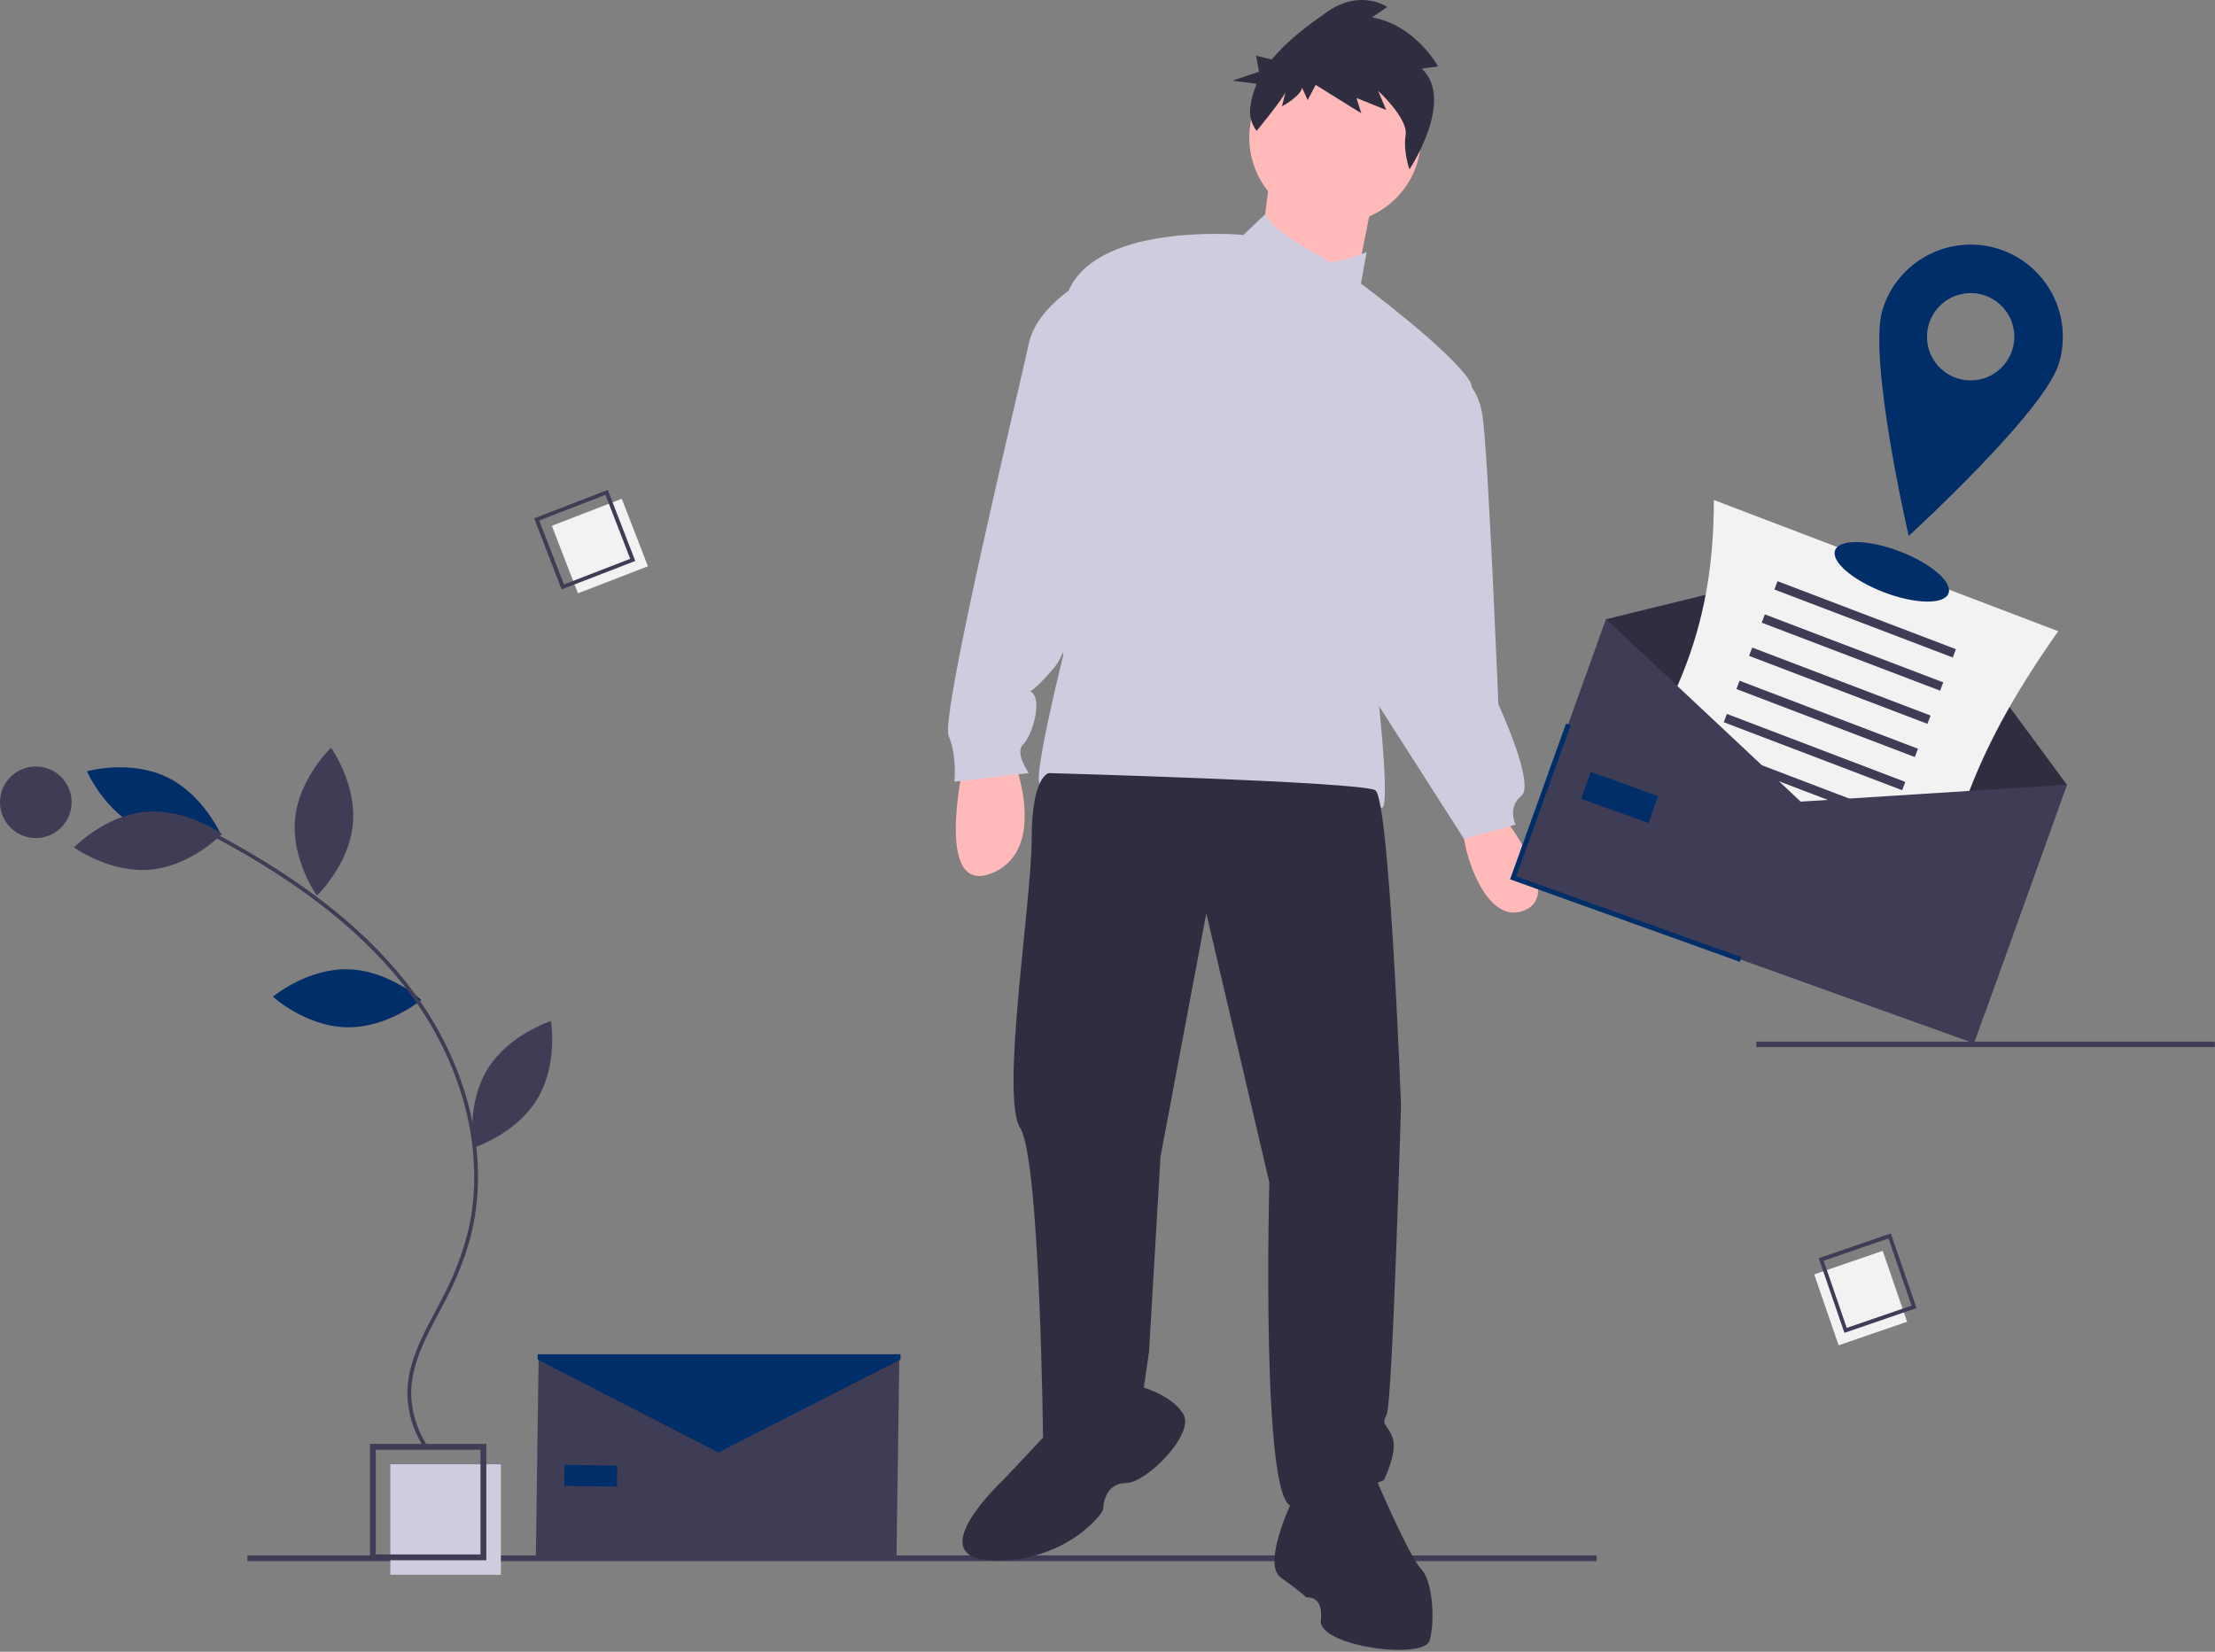 <svg width="913" height="681" viewBox="0 0 913 681" fill="none" xmlns="http://www.w3.org/2000/svg">
<rect x="0" y="0" width="913" height="681" fill="#808080" stroke="none"/>
<g clip-path="url(#clip0_1202_27)">
<path d="M658.11 641.271H102.002V643.632H658.11V641.271Z" fill="#3F3D56"/>
<path d="M396.917 316.376C396.917 316.376 385.115 369.485 408.719 360.043C432.323 350.601 418.161 314.015 418.161 314.015L396.917 316.376Z" fill="#FFB9B9"/>
<path d="M617.615 334.079C617.615 334.079 645.939 368.304 628.236 375.386C610.533 382.467 601.092 343.52 603.452 339.98C605.813 336.439 617.615 334.079 617.615 334.079Z" fill="#FFB9B9"/>
<path d="M550.343 92.137C569.897 92.137 585.749 76.285 585.749 56.731C585.749 37.177 569.897 21.325 550.343 21.325C530.789 21.325 514.937 37.177 514.937 56.731C514.937 76.285 530.789 92.137 550.343 92.137Z" fill="#FFB9B9"/>
<path d="M523.789 70.304L519.068 106.89L558.014 121.052L566.276 79.745L523.789 70.304Z" fill="#FFB9B9"/>
<path d="M545.622 106.3C545.622 106.3 525.615 96.423 521.456 88.379L512.577 96.858C512.577 96.858 448.846 90.957 439.404 122.822C429.963 154.688 438.224 270.348 438.224 270.348C438.224 270.348 425.242 322.276 428.782 323.457C432.323 324.637 475.99 345.88 537.361 334.078C537.361 334.078 564.506 329.358 569.226 332.898C573.947 336.439 566.866 276.249 566.866 276.249C566.866 276.249 614.074 170.03 605.813 157.048C597.551 144.066 560.965 116.921 560.965 116.921L563.325 103.939C563.325 103.939 546.803 111.02 545.622 106.3Z" fill="#CFCCE0"/>
<path d="M448.846 114.561C448.846 114.561 427.602 125.183 424.062 141.706C420.521 158.228 387.475 295.132 391.016 303.393C394.557 311.655 393.376 322.276 393.376 322.276L424.062 318.736C424.062 318.736 418.161 310.474 421.701 306.934C425.242 303.393 428.782 291.591 426.422 286.87C424.062 282.15 421.701 290.411 434.683 275.068C447.666 259.726 477.171 119.282 448.846 114.561Z" fill="#CFCCE0"/>
<path d="M598.731 154.688C598.731 154.688 608.763 155.278 611.123 171.801C613.484 188.324 617.615 290.411 617.615 290.411C617.615 290.411 632.957 323.457 627.056 328.177C621.155 332.898 624.696 339.979 624.696 339.979L603.452 345.88L557.424 273.888L598.731 154.688Z" fill="#CFCCE0"/>
<path d="M432.323 318.736C432.323 318.736 425.242 319.916 425.242 345.88C425.242 371.845 412.26 452.099 420.521 465.081C428.782 478.063 429.963 594.903 429.963 594.903C429.963 594.903 452.386 604.344 471.27 573.659L473.63 557.136L478.351 476.883L497.234 376.566L523.198 487.505C523.198 487.505 519.658 620.867 532.64 620.867C545.622 620.867 570.406 610.245 570.406 610.245C570.406 610.245 576.307 598.443 573.947 592.542C571.587 586.641 569.226 587.822 571.587 583.101C573.947 578.38 577.488 455.639 577.488 455.639C577.488 455.639 572.767 329.358 566.866 325.817C560.965 322.276 432.323 318.736 432.323 318.736Z" fill="#2F2E41"/>
<path d="M432.323 590.182L413.44 610.245C413.44 610.245 379.214 642.111 408.719 643.291C438.224 644.471 454.747 624.408 454.747 622.047C454.747 619.687 455.927 611.426 464.188 611.426C472.45 611.426 492.513 591.362 487.792 583.101C483.072 574.839 468.909 571.299 468.909 571.299L432.323 590.182Z" fill="#2F2E41"/>
<path d="M533.82 616.146C533.82 616.146 519.658 644.471 527.919 650.372C536.181 656.273 538.541 658.633 538.541 658.633C538.541 658.633 545.622 657.453 544.442 668.075C543.262 678.697 586.929 684.598 589.29 676.337C591.65 668.075 590.47 651.552 585.749 646.831C581.028 642.111 566.866 609.065 566.866 609.065C566.866 609.065 551.523 591.362 533.82 616.146Z" fill="#2F2E41"/>
<path d="M586.076 28.301L592.746 27.354C592.746 27.354 583.461 10.264 565.49 7.161L571.798 2.903C571.798 2.903 560.836 -4.931 546.669 5.139C539.222 10.432 530.575 16.68 524.215 24.545L517.709 22.955L518.963 29.598L507.998 33.254L518.015 34.564C516.634 37.696 515.727 41.017 515.327 44.417C514.938 47.821 515.887 51.242 517.974 53.96C517.974 53.96 529.32 40.205 529.914 37.773L528.428 43.854C528.428 43.854 535.841 39.866 536.733 36.218L539.006 41.284L542.298 35L561.099 46.683L559.122 40.401L571.379 45.329L568.043 37.426C568.043 37.426 580.471 48.84 579.389 55.664C578.306 62.487 580.961 69.852 580.961 69.852C580.961 69.852 599.864 41.336 586.076 28.301Z" fill="#2F2E41"/>
<path d="M912.921 429.451H723.921V431.712H912.921V429.451Z" fill="#3F3D56"/>
<path d="M206.455 603.708H160.896V649.267H206.455V603.708Z" fill="#CFCCE0"/>
<path d="M200.46 643.272H152.504V595.316H200.46V643.272ZM154.902 640.874H198.062V597.714H154.902L154.902 640.874Z" fill="#3F3D56"/>
<path d="M256.298 205.635L227.467 216.786L238.231 244.619L267.063 233.468L256.298 205.635Z" fill="#F2F2F2"/>
<path d="M261.853 231.273L231.504 243.011L220.173 213.713L250.522 201.975L261.853 231.273ZM232.455 240.959L259.769 230.395L249.571 204.027L222.257 214.591L232.455 240.959Z" fill="#3F3D56"/>
<path d="M786.08 544.942L776.03 515.709L747.809 525.411L757.859 554.645L786.08 544.942Z" fill="#F2F2F2"/>
<path d="M760.25 549.521L749.671 518.75L779.377 508.537L789.956 539.308L760.25 549.521ZM751.685 519.778L761.206 547.472L787.942 538.28L778.421 510.586L751.685 519.778Z" fill="#3F3D56"/>
<path d="M143.341 399.622C160.244 399.985 173.691 412.234 173.691 412.234C173.691 412.234 159.731 423.896 142.828 423.534C125.924 423.171 112.477 410.921 112.477 410.921C112.477 410.921 126.437 399.259 143.341 399.622Z" fill="#002E69"/>
<path d="M58.358 341.921C73.63 349.176 91.141 344.256 91.141 344.256C91.141 344.256 83.893 327.573 68.621 320.318C53.349 313.063 35.838 317.983 35.838 317.983C35.838 317.983 43.086 334.666 58.358 341.921Z" fill="#002E69"/>
<path d="M59.91 334.711C76.748 333.173 91.485 343.834 91.485 343.834C91.485 343.834 78.924 356.99 62.087 358.529C45.25 360.068 30.512 349.406 30.512 349.406C30.512 349.406 43.073 336.25 59.91 334.711Z" fill="#3F3D56"/>
<path d="M121.631 337.626C120.017 354.457 130.612 369.242 130.612 369.242C130.612 369.242 143.825 356.74 145.438 339.909C147.052 323.079 136.457 308.294 136.457 308.294C136.457 308.294 123.244 320.796 121.631 337.626Z" fill="#3F3D56"/>
<path d="M200.926 440.846C192.095 455.264 195.133 473.198 195.133 473.198C195.133 473.198 212.49 467.757 221.321 453.339C230.153 438.921 227.114 420.987 227.114 420.987C227.114 420.987 209.758 426.428 200.926 440.846Z" fill="#3F3D56"/>
<path d="M175.306 597.604L176.593 596.734C172.056 590.151 169.579 582.368 169.476 574.374C169.512 562.68 175.256 551.864 180.811 541.404C181.842 539.462 182.87 537.527 183.858 535.593C188.008 527.706 191.315 519.404 193.725 510.825C202.341 478.805 193.858 441.028 171.033 409.77C152.926 384.974 125.933 363.291 88.514 343.482L87.788 344.855C124.994 364.551 151.813 386.085 169.778 410.686C192.329 441.567 200.72 478.852 192.225 510.421C189.843 518.896 186.576 527.096 182.476 534.886C181.49 536.813 180.467 538.741 179.439 540.675C173.796 551.302 167.96 562.291 167.923 574.369C168.026 582.675 170.595 590.763 175.306 597.604Z" fill="#3F3D56"/>
<path d="M14.756 345.523C22.905 345.523 29.512 338.917 29.512 330.767C29.512 322.618 22.905 316.012 14.756 316.012C6.607 316.012 0 322.618 0 330.767C0 338.917 6.607 345.523 14.756 345.523Z" fill="#3F3D56"/>
<path d="M818.044 417.926L628.109 349.709L662.018 255.296L780.281 226.293L851.954 323.514L818.044 417.926Z" fill="#2F2E41"/>
<path d="M795.035 399.205L653.096 345.098C689.944 295.742 706.421 260.925 706.433 206.139L848.373 260.246C815.397 307.087 801.607 342.299 795.035 399.205Z" fill="#F2F2F2"/>
<path d="M806.207 267.649L732.672 239.618L731.368 243.038L804.903 271.069L806.207 267.649Z" fill="#3F3D56"/>
<path d="M800.992 281.33L727.457 253.299L726.153 256.72L799.688 284.751L800.992 281.33Z" fill="#3F3D56"/>
<path d="M795.777 295.011L722.242 266.98L720.938 270.4L794.473 298.431L795.777 295.011Z" fill="#3F3D56"/>
<path d="M790.562 308.692L717.027 280.661L715.723 284.081L789.258 312.112L790.562 308.692Z" fill="#3F3D56"/>
<path d="M785.346 322.373L711.812 294.342L710.508 297.762L784.043 325.793L785.346 322.373Z" fill="#3F3D56"/>
<path d="M780.131 336.054L706.597 308.023L705.293 311.443L778.828 339.474L780.131 336.054Z" fill="#3F3D56"/>
<path d="M774.916 349.735L701.382 321.704L700.078 325.124L773.613 353.155L774.916 349.735Z" fill="#3F3D56"/>
<path d="M769.701 363.415L696.167 335.384L694.863 338.805L768.397 366.836L769.701 363.415Z" fill="#3F3D56"/>
<path d="M813.656 430.144L623.721 361.927L662.018 255.296L742.226 330.502L851.954 323.514L813.656 430.144Z" fill="#3F3D56"/>
<path d="M717.148 396.545L622.442 362.53L645.518 298.277L647.401 298.953L625.001 361.323L717.824 394.662L717.148 396.545Z" fill="#002E69"/>
<path d="M683.484 328.214L655.715 318.24L651.726 329.348L679.494 339.321L683.484 328.214Z" fill="#002E69"/>
<path d="M369.521 642.111L220.865 642.032L222.032 558.576L295.91 591.781L370.688 560.655L369.521 642.111Z" fill="#3F3D56"/>
<path d="M254.434 604.244L232.701 603.94L232.579 612.633L254.313 612.937L254.434 604.244Z" fill="#002E69"/>
<path d="M371.185 560.541L296.045 598.848L221.641 560.541V558.331H371.185V560.541Z" fill="#002E69"/>
<path d="M803.148 244.664C804.924 240.004 795.906 232.239 783.004 227.321C770.103 222.403 758.204 222.194 756.427 226.854C754.651 231.514 763.67 239.278 776.571 244.196C789.473 249.114 801.372 249.324 803.148 244.664Z" fill="#002E69"/>
<path d="M823.565 102.553C818.8 101.071 813.79 100.543 808.82 100.997C803.851 101.452 799.019 102.881 794.602 105.203C790.185 107.525 786.268 110.694 783.076 114.529C779.883 118.364 777.477 122.791 775.996 127.556C769.764 147.597 786.747 220.961 786.747 220.961C786.747 220.961 842.337 170.163 848.568 150.122C851.561 140.499 850.608 130.08 845.919 121.159C841.23 112.238 833.189 105.546 823.565 102.553ZM806.937 156.028C803.538 154.971 800.528 152.929 798.289 150.162C796.05 147.394 794.681 144.025 794.357 140.479C794.033 136.934 794.767 133.372 796.467 130.244C798.167 127.116 800.756 124.563 803.907 122.906C807.059 121.25 810.63 120.565 814.171 120.939C817.711 121.312 821.061 122.727 823.797 125.005C826.534 127.282 828.533 130.32 829.543 133.734C830.553 137.148 830.527 140.784 829.47 144.184C828.768 146.441 827.629 148.538 826.117 150.355C824.604 152.172 822.749 153.673 820.657 154.772C818.564 155.872 816.276 156.549 813.922 156.765C811.568 156.98 809.195 156.729 806.937 156.028Z" fill="#002E69"/>
</g>
<defs>
<clipPath id="clip0_1202_27">
<rect width="912.921" height="680.228" fill="white"/>
</clipPath>
</defs>
</svg>
